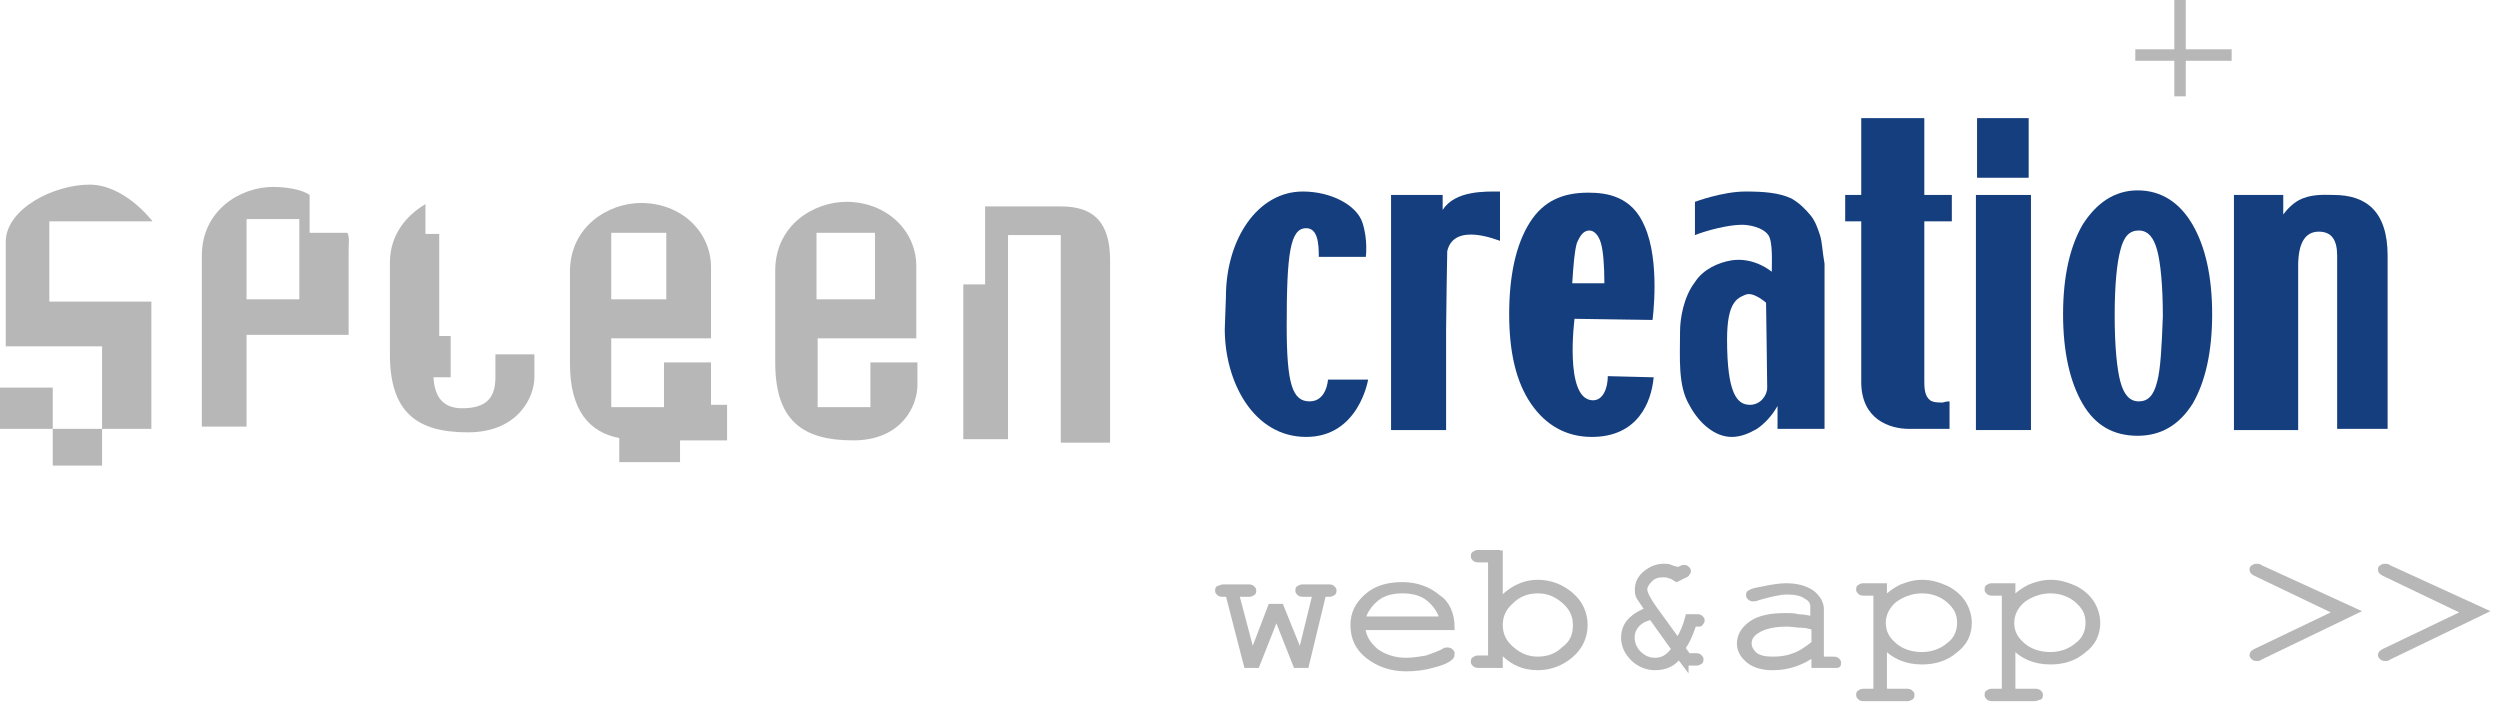 <svg width="218" height="62" viewBox="0 0 218 62" fill="none" xmlns="http://www.w3.org/2000/svg">
<path d="M126.2 21.9C126.2 21.9 126.1 27.5 126.1 28.7V37.5H121.3V17H125.8V18.3C126.9 16.6 129.5 16.7 130.8 16.7V21C130.7 21 126.8 19.3 126.2 21.9Z" fill="#153E7F"/>
<path d="M137.3 27.8C137.3 27.8 136.4 34.7 138.8 34.9C139.8 35 140.2 33.8 140.2 32.8L144.2 32.9C144 35.1 142.8 38.1 138.8 38.1C136.6 38.1 134.8 37.1 133.5 35.2C132.2 33.3 131.6 30.7 131.6 27.4C131.6 24 132.2 21.3 133.4 19.4C134.6 17.5 136.3 16.8 138.5 16.8C140.1 16.8 142.3 17.1 143.4 19.7C144.8 22.8 144.1 27.9 144.1 27.9L137.3 27.8ZM139.6 21.2C139.4 20.5 139 20.1 138.6 20.1C138.1 20.1 137.8 20.5 137.5 21.2C137.3 21.9 137.2 23.1 137.1 24.7H139.9C139.9 23.1 139.8 21.9 139.6 21.2Z" fill="#153E7F"/>
<path d="M170 35V37.4C170 37.4 168.2 37.4 166.5 37.4C164.8 37.4 162.3 36.6 162.3 33.3V19.3H160.9V17H162.3V10.3H167.8V17H170.2V19.3H167.8V33.1C167.8 33.8 167.8 34.5 168.3 34.9C168.6 35.1 169 35.1 169.4 35.1C169.7 35 170 35 170 35Z" fill="#153E7F"/>
<path d="M172.3 37.5V17H177.1V37.5H172.3ZM172.4 15.5V10.3H176.9V15.5H172.4Z" fill="#153E7F"/>
<path d="M203.8 37.5V22.8V22.3C203.8 20.9 203.3 20.2 202.2 20.2C201 20.2 200.4 21.2 200.4 23.2V37.5H194.8V17H199.1V18.7C199.4 18.3 200 17.6 200.8 17.3C201.8 16.9 202.9 17 203.5 17C206.3 17 208.2 18.4 208.2 22.3V37.4H203.8V37.5Z" fill="#153E7F"/>
<path d="M115 22.4H119.1C119.1 22.4 119.3 20.9 118.8 19.4C118.3 17.9 116.1 16.7 113.6 16.7C109.7 16.7 106.9 20.8 106.9 25.9L106.8 28.7C106.8 33.3 109.3 38.1 113.9 38.1C118.5 38.1 119.3 33.1 119.3 33.1H115.8C115.8 33.1 115.7 35 114.2 35C112.7 35 112.2 33.5 112.2 28.4C112.2 22.1 112.5 19.9 113.9 19.9C114.9 19.9 115 21.2 115 22.4Z" fill="#153E7F"/>
<path d="M158.7 20.5C158.5 19.9 158.3 19.3 157.9 18.8C157.4 18.2 156.9 17.7 156.2 17.3C155.1 16.8 153.8 16.7 152.2 16.7C150.2 16.7 147.8 17.6 147.8 17.6V20.5C148.8 20.1 150.7 19.6 151.9 19.6C152.5 19.6 153.7 19.8 154.2 20.5C154.6 21.1 154.5 22.8 154.5 23.7C154.5 23.7 153 22.4 151 22.7C149.8 22.9 148.5 23.5 147.8 24.6C146.8 25.9 146.5 27.8 146.5 28.9C146.5 31.2 146.3 33.6 147.3 35.3C148.2 37 149.6 38.1 151 38.1C151.8 38.1 152.5 37.8 153.2 37.4C153.8 37 154.5 36.3 155 35.4V37.4H159.1V23C158.9 21.9 158.9 21.1 158.7 20.5ZM154.1 33.8C154.1 34.5 153.5 35.3 152.6 35.3C151.5 35.3 150.6 34.4 150.6 29.6C150.6 26.3 151.5 26 152.2 25.7C152.9 25.4 154 26.4 154 26.4C154 26.4 154.1 33.1 154.1 33.8Z" fill="#153E7F"/>
<path d="M191.2 19.6C190.1 17.7 188.5 16.6 186.4 16.6C184.4 16.6 182.8 17.7 181.6 19.6C180.5 21.5 179.9 24.1 179.9 27.4C179.9 30.7 180.5 33.3 181.6 35.2C182.7 37.1 184.3 38 186.4 38C188.4 38 190 37.1 191.2 35.2C192.3 33.3 192.9 30.7 192.9 27.4C192.9 24.1 192.3 21.5 191.2 19.6ZM188.1 33.3C187.8 34.5 187.3 35 186.5 35C185.7 35 185.2 34.4 184.9 33.3C184.6 32.2 184.4 30.2 184.4 27.5C184.4 24.8 184.6 22.9 184.9 21.8C185.2 20.6 185.7 20.1 186.5 20.1C187.3 20.1 187.8 20.7 188.1 21.8C188.4 22.9 188.6 24.9 188.6 27.6C188.5 30.3 188.4 32.2 188.1 33.3Z" fill="#153E7F"/>
<path d="M190.6 0H189.6V8.4H190.6V0Z" fill="#B7B7B7"/>
<path d="M194.6 4.3H186.2V5.3H194.6V4.3Z" fill="#B7B7B7"/>
<path d="M13.3 19.3H4.3V26.3H13.2V37.4H0V33.8H4.6V40.6H8.9V30.2H0.5C0.5 30.2 0.5 24 0.5 21.1C0.5 18.2 4.7 16.1 7.8 16.1C10.9 16.1 13.3 19.3 13.3 19.3Z" fill="#B7B7B7"/>
<path d="M87.9 38.4V20.5H92.5V38.6H96.8C96.8 38.6 96.8 25.1 96.8 22.7C96.8 19.3 95.3 18 92.5 18C90.7 18 85.9 18 85.9 18V24.8H84V38.3H87.9V38.4Z" fill="#B7B7B7"/>
<path d="M30.3 20.3H27V17C26.3 16.5 24.9 16.3 23.8 16.3C21 16.3 17.6 18.3 17.6 22.3C17.6 24.6 17.6 28 17.6 37.2H21.5V29.2H30.4C30.4 29.2 30.4 24.9 30.4 21.8C30.4 21.2 30.5 20.8 30.3 20.3ZM26.1 26.1H21.5C21.5 23 21.5 22.2 21.5 19.1H26.1C26.1 23.2 26.1 26.1 26.1 26.1Z" fill="#B7B7B7"/>
<path d="M62 35.2V31.6H57.9V35.5H53.3V29.5H62C62 29.5 62 26.4 62 23.3C62 20.2 59.4 17.7 55.9 17.7C53.1 17.7 49.7 19.7 49.7 23.7C49.7 26.1 49.7 27.8 49.7 31.7C49.7 35.8 51.4 37.7 54 38.2V40.3H59.3V38.4H63.4V35.3H62V35.2ZM53.3 20.3H58.1V26.1H53.3V20.3Z" fill="#B7B7B7"/>
<path d="M79.9 29.4C79.9 29.4 79.9 26.3 79.9 23.2C79.9 20.1 77.3 17.6 73.8 17.6C71 17.6 67.6 19.6 67.6 23.6C67.6 26 67.6 27.7 67.6 31.6C67.6 36.7 70 38.4 74.4 38.4C78.7 38.4 80 35.3 80 33.6V31.6H75.9V35.5H71.3V29.5H79.9V29.4ZM71.2 20.3H76.3V26.1H71.2V20.3Z" fill="#B7B7B7"/>
<path d="M43.2 30.7V32.9C43.2 34.7 42.4 35.6 40.3 35.6C38.8 35.6 37.9 34.8 37.8 32.9H39.3V29.3H38.3V20.4H37.1V17.8C35.4 18.8 34 20.5 34 22.9C34 25.3 34 27 34 30.9C34 36 36.4 37.7 40.8 37.7C45.2 37.7 46.6 34.6 46.6 32.9V30.9H43.2V30.7Z" fill="#B7B7B7"/>
<path d="M113.9 58H113L111.3 53.7L109.6 58H108.7L107.1 51.8H106.7C106.5 51.8 106.4 51.8 106.3 51.7C106.2 51.6 106.2 51.6 106.2 51.5C106.2 51.4 106.2 51.3 106.3 51.3C106.4 51.3 106.5 51.2 106.7 51.2H108.8C109 51.2 109.1 51.2 109.2 51.3C109.3 51.4 109.3 51.4 109.3 51.5C109.3 51.6 109.3 51.7 109.2 51.7C109.1 51.8 109 51.8 108.8 51.8H107.8L109.2 57.1L110.8 52.9H111.7L113.4 57.1L114.7 51.8H113.7C113.5 51.8 113.4 51.8 113.3 51.7C113.2 51.6 113.2 51.6 113.2 51.5C113.2 51.4 113.2 51.3 113.3 51.3C113.4 51.2 113.5 51.2 113.7 51.2H115.8C116 51.2 116.1 51.2 116.2 51.3C116.3 51.4 116.3 51.4 116.3 51.5C116.3 51.6 116.3 51.7 116.2 51.7C116.1 51.8 116 51.8 115.8 51.8H115.4L113.9 58Z" fill="#B7B7B7" stroke="#B7B7B7" stroke-width="0.483" stroke-miterlimit="10"/>
<path d="M126.6 54.7H118.8C118.9 55.6 119.3 56.2 120 56.8C120.7 57.3 121.6 57.6 122.6 57.6C123.2 57.6 123.8 57.5 124.4 57.4C125 57.2 125.5 57 125.9 56.8C126 56.7 126.1 56.7 126.2 56.7C126.3 56.7 126.4 56.7 126.5 56.8C126.6 56.9 126.6 56.9 126.6 57C126.6 57.1 126.6 57.2 126.5 57.3C126.2 57.6 125.7 57.8 124.9 58C124.2 58.2 123.4 58.3 122.6 58.3C121.3 58.3 120.2 57.9 119.3 57.2C118.4 56.5 118 55.6 118 54.5C118 53.5 118.4 52.7 119.2 52C120 51.3 121 51 122.3 51C123.5 51 124.6 51.4 125.4 52.1C126.2 52.6 126.6 53.6 126.6 54.7ZM125.8 54C125.6 53.3 125.2 52.7 124.6 52.2C124 51.7 123.2 51.5 122.3 51.5C121.4 51.5 120.6 51.7 120 52.2C119.4 52.7 119 53.3 118.8 54H125.8Z" fill="#B7B7B7" stroke="#B7B7B7" stroke-width="0.483" stroke-miterlimit="10"/>
<path d="M130.8 48V52.4C131.7 51.4 132.8 50.8 134.1 50.8C135.2 50.8 136.2 51.2 137 51.9C137.8 52.6 138.2 53.5 138.2 54.5C138.2 55.5 137.8 56.4 137 57.1C136.2 57.8 135.2 58.2 134.1 58.2C132.8 58.2 131.7 57.7 130.8 56.6V58H129C128.8 58 128.7 58 128.6 57.9C128.5 57.8 128.5 57.8 128.5 57.7C128.5 57.6 128.5 57.5 128.6 57.5C128.7 57.4 128.8 57.4 129 57.4H130V48.8H129C128.8 48.8 128.7 48.8 128.6 48.7C128.5 48.6 128.5 48.6 128.5 48.5C128.5 48.4 128.5 48.3 128.6 48.3C128.7 48.2 128.8 48.2 129 48.2H130.8V48ZM137.4 54.5C137.4 53.7 137.1 53 136.4 52.4C135.7 51.8 135 51.5 134.1 51.5C133.2 51.5 132.4 51.8 131.8 52.4C131.1 53 130.8 53.7 130.8 54.5C130.8 55.3 131.1 56 131.8 56.6C132.5 57.2 133.2 57.5 134.1 57.5C135 57.5 135.8 57.2 136.4 56.6C137.1 56.1 137.4 55.4 137.4 54.5Z" fill="#B7B7B7" stroke="#B7B7B7" stroke-width="0.483" stroke-miterlimit="10"/>
<path d="M147 58L146.4 57.2C145.9 57.9 145.2 58.2 144.3 58.2C143.6 58.2 142.9 57.9 142.4 57.4C141.9 56.9 141.6 56.3 141.6 55.6C141.6 55 141.8 54.5 142.2 54.1C142.6 53.7 143.1 53.4 143.7 53.2C143.3 52.6 143 52.2 142.9 52C142.8 51.8 142.8 51.6 142.8 51.4C142.8 50.9 143 50.4 143.5 50C144 49.6 144.5 49.4 145.1 49.4C145.3 49.4 145.5 49.4 145.7 49.5C145.9 49.6 146.1 49.6 146.3 49.7C146.6 49.6 146.7 49.5 146.8 49.5C146.9 49.5 147 49.5 147.1 49.6C147.2 49.7 147.2 49.7 147.2 49.8C147.2 49.9 147.2 49.9 147.1 50C147.1 50.1 147 50.1 146.8 50.2L146.2 50.5C146 50.4 145.8 50.2 145.6 50.2C145.4 50.1 145.2 50.1 145 50.1C144.6 50.1 144.2 50.2 143.9 50.5C143.6 50.8 143.4 51.1 143.4 51.4C143.4 51.7 143.7 52.3 144.2 53L146.3 55.9C146.7 55.3 147 54.6 147.2 53.8H147.9C148.1 53.8 148.2 53.8 148.3 53.9C148.4 54 148.4 54 148.4 54.1C148.4 54.2 148.4 54.2 148.3 54.3C148.3 54.4 148.2 54.4 148.1 54.4C148 54.4 147.9 54.4 147.7 54.4C147.4 55.3 147.1 56 146.7 56.5L147.2 57.2H147.8C148 57.2 148.1 57.2 148.2 57.3C148.3 57.4 148.3 57.4 148.3 57.5C148.3 57.6 148.3 57.7 148.2 57.7C148.1 57.8 148 57.8 147.8 57.8H147V58ZM144 53.8C143.5 53.9 143.1 54.1 142.8 54.4C142.5 54.7 142.3 55.1 142.3 55.6C142.3 56.1 142.5 56.6 142.9 57C143.3 57.4 143.8 57.6 144.3 57.6C145 57.6 145.5 57.3 146 56.6L144 53.8Z" fill="#B7B7B7" stroke="#B7B7B7" stroke-width="0.483" stroke-miterlimit="10"/>
<path d="M158.2 58V57C157.1 57.8 155.9 58.2 154.6 58.2C153.7 58.2 153 58 152.5 57.6C152 57.2 151.7 56.7 151.7 56.1C151.7 55.5 152 54.9 152.7 54.4C153.4 53.9 154.4 53.7 155.7 53.7C156.1 53.7 156.4 53.7 156.8 53.8C157.2 53.8 157.7 53.9 158.1 54V52.9C158.1 52.5 157.9 52.2 157.5 52C157.1 51.7 156.5 51.6 155.8 51.6C155.2 51.6 154.4 51.8 153.3 52.1C153.1 52.2 153 52.2 152.9 52.2C152.8 52.2 152.7 52.2 152.6 52.1C152.5 52 152.5 52 152.5 51.9C152.5 51.8 152.5 51.7 152.6 51.7C152.7 51.6 153 51.5 153.6 51.4C154.5 51.2 155.3 51.1 155.7 51.1C156.7 51.1 157.4 51.3 158 51.7C158.5 52.1 158.8 52.6 158.8 53.1V57.5H159.8C160 57.5 160.1 57.5 160.2 57.6C160.3 57.7 160.3 57.7 160.3 57.8C160.3 57.9 160.3 58 160.2 58C160.1 58 160.2 58 160 58H158.2ZM158.2 54.7C157.8 54.6 157.5 54.5 157.1 54.5C156.7 54.5 156.3 54.4 155.8 54.4C154.7 54.4 153.8 54.6 153.2 55C152.7 55.3 152.5 55.7 152.5 56.1C152.5 56.5 152.7 56.8 153 57.1C153.4 57.4 153.9 57.5 154.6 57.5C155.3 57.5 155.9 57.4 156.4 57.2C157 57 157.6 56.6 158.2 56.1V54.7Z" fill="#B7B7B7" stroke="#B7B7B7" stroke-width="0.483" stroke-miterlimit="10"/>
<path d="M164.3 51.1V52.3C164.8 51.8 165.2 51.5 165.8 51.2C166.3 51 166.9 50.8 167.6 50.8C168.4 50.8 169 51 169.7 51.3C170.3 51.6 170.8 52 171.2 52.6C171.5 53.1 171.7 53.7 171.7 54.3C171.7 55.3 171.3 56.1 170.5 56.7C169.7 57.4 168.7 57.7 167.6 57.7C166.2 57.7 165.1 57.2 164.3 56.3V60.3H166.2C166.4 60.3 166.5 60.3 166.6 60.4C166.7 60.5 166.7 60.5 166.7 60.6C166.7 60.7 166.7 60.8 166.6 60.8C166.5 60.9 166.4 60.9 166.2 60.9H162.6C162.4 60.9 162.3 60.9 162.2 60.8C162.1 60.7 162.1 60.7 162.1 60.6C162.1 60.5 162.1 60.4 162.2 60.4C162.3 60.3 162.4 60.3 162.6 60.3H163.6V51.7H162.6C162.4 51.7 162.3 51.7 162.2 51.6C162.1 51.5 162.1 51.5 162.1 51.4C162.1 51.3 162.1 51.2 162.2 51.2C162.3 51.1 162.4 51.1 162.6 51.1H164.3ZM170.9 54.3C170.9 53.5 170.6 52.9 169.9 52.3C169.3 51.8 168.5 51.5 167.6 51.5C166.7 51.5 165.9 51.8 165.2 52.3C164.6 52.8 164.2 53.5 164.2 54.3C164.2 55.1 164.5 55.7 165.2 56.3C165.8 56.8 166.6 57.1 167.6 57.1C168.5 57.1 169.3 56.8 169.9 56.3C170.6 55.8 170.9 55.1 170.9 54.3Z" fill="#B7B7B7" stroke="#B7B7B7" stroke-width="0.483" stroke-miterlimit="10"/>
<path d="M175.5 51.1V52.3C176 51.8 176.4 51.5 177 51.2C177.5 51 178.1 50.8 178.8 50.8C179.6 50.8 180.2 51 180.9 51.3C181.5 51.6 182 52 182.4 52.6C182.7 53.1 182.9 53.7 182.9 54.3C182.9 55.3 182.5 56.1 181.7 56.7C180.9 57.4 179.9 57.7 178.8 57.7C177.4 57.7 176.3 57.2 175.5 56.3V60.3H177.4C177.6 60.3 177.7 60.3 177.8 60.4C177.9 60.5 177.9 60.5 177.9 60.6C177.9 60.7 177.9 60.8 177.8 60.8C177.7 60.8 177.6 60.9 177.4 60.9H173.8C173.6 60.9 173.5 60.9 173.4 60.8C173.3 60.7 173.3 60.7 173.3 60.6C173.3 60.5 173.3 60.4 173.4 60.4C173.5 60.3 173.6 60.3 173.8 60.3H174.8V51.7H173.8C173.6 51.7 173.5 51.7 173.4 51.6C173.3 51.5 173.3 51.5 173.3 51.4C173.3 51.3 173.3 51.2 173.4 51.2C173.5 51.1 173.6 51.1 173.8 51.1H175.5ZM182.1 54.3C182.1 53.5 181.8 52.9 181.1 52.3C180.5 51.8 179.7 51.5 178.8 51.5C177.9 51.5 177.1 51.8 176.4 52.3C175.8 52.8 175.4 53.5 175.4 54.3C175.4 55.1 175.7 55.7 176.4 56.3C177 56.8 177.8 57.1 178.8 57.1C179.7 57.1 180.5 56.8 181.1 56.3C181.8 55.8 182.1 55.1 182.1 54.3Z" fill="#B7B7B7" stroke="#B7B7B7" stroke-width="0.483" stroke-miterlimit="10"/>
<path d="M205.4 53.3L197.1 57.3C197 57.4 196.9 57.4 196.8 57.4C196.7 57.4 196.6 57.4 196.5 57.3C196.4 57.2 196.4 57.2 196.4 57.1C196.4 57 196.5 56.9 196.7 56.8L203.8 53.4L196.7 50C196.5 49.9 196.4 49.8 196.4 49.7C196.4 49.6 196.4 49.5 196.5 49.5C196.6 49.4 196.7 49.4 196.8 49.4C196.9 49.4 197 49.4 197.1 49.5L205.4 53.3Z" fill="#B7B7B7" stroke="#B7B7B7" stroke-width="0.483" stroke-miterlimit="10"/>
<path d="M216.6 53.3L208.3 57.3C208.2 57.4 208.1 57.4 208 57.4C207.9 57.4 207.8 57.4 207.7 57.3C207.6 57.2 207.6 57.2 207.6 57.1C207.6 57 207.7 56.9 207.9 56.8L215 53.4L207.9 50C207.7 49.9 207.6 49.8 207.6 49.7C207.6 49.6 207.6 49.5 207.7 49.5C207.8 49.4 207.9 49.4 208 49.4C208.1 49.4 208.2 49.4 208.3 49.5L216.6 53.3Z" fill="#B7B7B7" stroke="#B7B7B7" stroke-width="0.483" stroke-miterlimit="10"/>
</svg>
